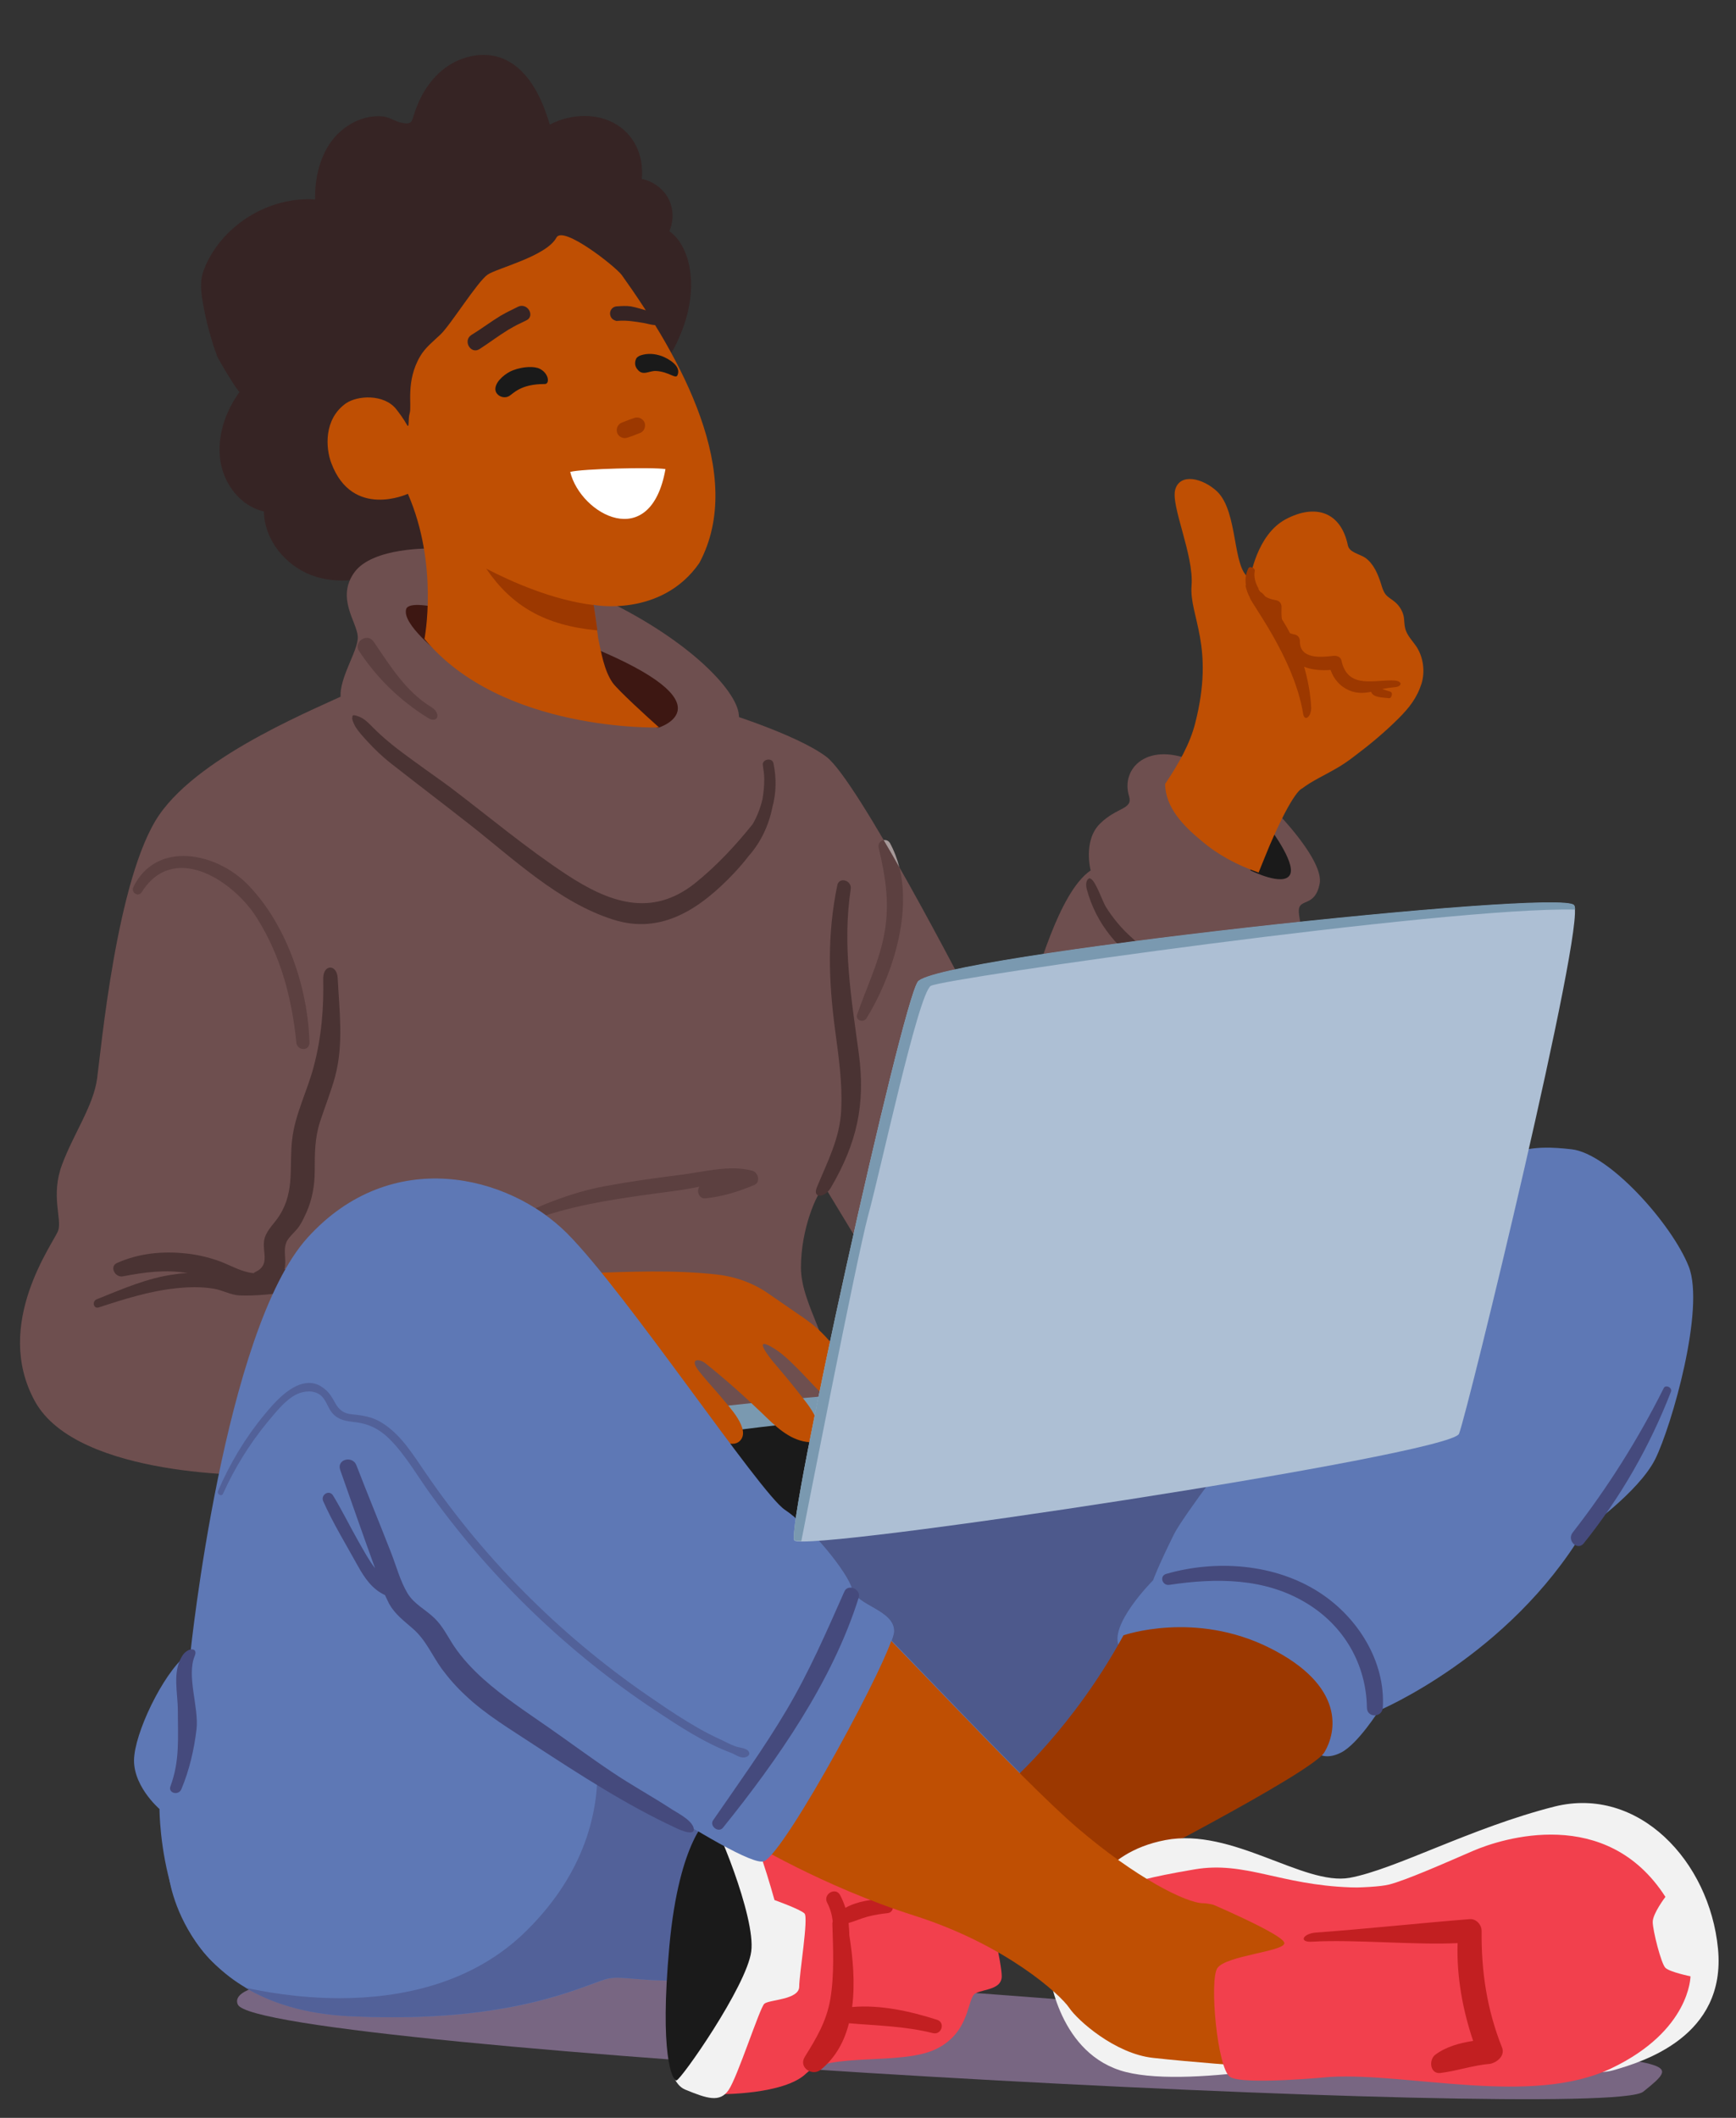 <?xml version="1.0" encoding="utf-8"?>
<!-- Generator: Adobe Illustrator 25.4.1, SVG Export Plug-In . SVG Version: 6.00 Build 0)  -->
<svg version="1.1" id="Calque_1" xmlns="http://www.w3.org/2000/svg" xmlns:xlink="http://www.w3.org/1999/xlink" x="0px" y="0px"
	 viewBox="0 0 492 600" style="enable-background:new 0 0 492 600;" xml:space="preserve">
<rect x="0" y="0" width="492" height="600" fill="#333333" stroke="none"/>
<style type="text/css">
	.st0{clip-path:url(#SVGID_00000070121015519467941290000009107859816880642239_);fill:#786682;}
	.st1{clip-path:url(#SVGID_00000070121015519467941290000009107859816880642239_);fill:#6E4F4F;}
	.st2{clip-path:url(#SVGID_00000070121015519467941290000009107859816880642239_);fill:#4A3333;}
	.st3{clip-path:url(#SVGID_00000070121015519467941290000009107859816880642239_);fill:#1A1A1A;}
	.st4{clip-path:url(#SVGID_00000070121015519467941290000009107859816880642239_);fill:#BF4F03;}
	.st5{clip-path:url(#SVGID_00000070121015519467941290000009107859816880642239_);fill:#9C3800;}
	.st6{clip-path:url(#SVGID_00000070121015519467941290000009107859816880642239_);fill:#5C4040;}
	.st7{clip-path:url(#SVGID_00000070121015519467941290000009107859816880642239_);fill:#A69999;}
	.st8{clip-path:url(#SVGID_00000070121015519467941290000009107859816880642239_);fill:#362424;}
	.st9{clip-path:url(#SVGID_00000070121015519467941290000009107859816880642239_);fill:#3D1712;}
	.st10{clip-path:url(#SVGID_00000070121015519467941290000009107859816880642239_);fill:#FFFFFF;}
	.st11{clip-path:url(#SVGID_00000070121015519467941290000009107859816880642239_);fill:#5E78B5;}
	.st12{clip-path:url(#SVGID_00000070121015519467941290000009107859816880642239_);fill:#A3A3BF;}
	.st13{clip-path:url(#SVGID_00000070121015519467941290000009107859816880642239_);fill:#5E5980;}
	.st14{clip-path:url(#SVGID_00000070121015519467941290000009107859816880642239_);fill:#526199;}
	.st15{fill:#7D80A3;}
	.st16{fill:#524A70;}
	.st17{clip-path:url(#SVGID_00000003826821959877314580000016427089023530090148_);fill:#7D80A3;}
	.st18{clip-path:url(#SVGID_00000003826821959877314580000016427089023530090148_);fill:#4D598C;}
	.st19{clip-path:url(#SVGID_00000003826821959877314580000016427089023530090148_);fill:#7A99B0;}
	.st20{clip-path:url(#SVGID_00000003826821959877314580000016427089023530090148_);fill:#1A1A1A;}
	.st21{clip-path:url(#SVGID_00000003826821959877314580000016427089023530090148_);fill:#BF4F03;}
	.st22{clip-path:url(#SVGID_00000003826821959877314580000016427089023530090148_);fill:#F2404D;}
	.st23{clip-path:url(#SVGID_00000003826821959877314580000016427089023530090148_);fill:#F2F2F2;}
	.st24{clip-path:url(#SVGID_00000003826821959877314580000016427089023530090148_);fill:#C21F21;}
	.st25{clip-path:url(#SVGID_00000003826821959877314580000016427089023530090148_);fill:#5E78B5;}
	.st26{clip-path:url(#SVGID_00000003826821959877314580000016427089023530090148_);fill:#9C3800;}
	.st27{clip-path:url(#SVGID_00000003826821959877314580000016427089023530090148_);fill:#454A7D;}
	.st28{clip-path:url(#SVGID_00000003826821959877314580000016427089023530090148_);fill:#526199;}
	.st29{clip-path:url(#SVGID_00000003826821959877314580000016427089023530090148_);fill:#ADBFD4;}
</style>
<g>
	<defs>
		<rect id="SVGID_1_" x="5.7" y="15.5" width="481.3" height="579.2"/>
	</defs>
	<clipPath id="SVGID_00000088096127363324001440000002264769535563928449_">
		<use xlink:href="#SVGID_1_"  style="overflow:visible;"/>
	</clipPath>
	<path style="clip-path:url(#SVGID_00000088096127363324001440000002264769535563928449_);fill:#786682;" d="M207.8,559.7
		c0,0-147-6.7-140.4,8.2c5.7,12.9,387.3,33.5,398.3,24.7c11-8.8,7.1-6.9-31.4-13.5S207.8,559.7,207.8,559.7"/>
	<path style="clip-path:url(#SVGID_00000088096127363324001440000002264769535563928449_);fill:#6E4F4F;" d="M276,381
		c-8.1-19.1-6.9-42.8,0.5-61.9c5-12.8,13.4-25.6,15.9-39.4l0,0c1.3-1.8,7.4-26.8,16.7-33.1c0,0-2.2-8.4,2.6-13.2
		c4.8-4.8,9.4-4,8.3-7.8c-2.5-7.9,5.3-16,19.1-9.6c13.8,6.4,22.7,14.1,22.7,14.1s13.5,13.7,12.2,20.3c-1.3,6.6-5.7,4.1-5.9,7.4
		c-0.3,3.2,4.8,14.3-7.4,22c0,0,0.4,16.7-6.5,22.6c-7,6-2.6,8.4-5.1,12c-2.6,3.6-7.1,5.2-7.1,5.2s-16.7,37.9-38.8,53.6
		c-6.9,4.9-15.7,9.4-24.4,13.2C277.7,384.6,276.8,382.8,276,381"/>
	<path style="clip-path:url(#SVGID_00000088096127363324001440000002264769535563928449_);fill:#4A3333;" d="M309.2,249
		c1.4,0.8,3.4,6.7,4.2,7.9c2,3.2,4.4,6.1,7.2,8.6c4.1,3.8,9.9,9.4,15.5,10.6c5.9,1.3,12,2.7,18,3.4c2,0.3,1.7,3.2-0.3,3.1
		c-19.4-0.7-40.4-10.5-45.8-30.7c-0.3-1.1-0.3-2.7,0.8-3.1C308.9,248.9,309,248.9,309.2,249"/>
	<path style="clip-path:url(#SVGID_00000088096127363324001440000002264769535563928449_);fill:#1A1A1A;" d="M359.2,233.7
		c0,0,8.2,10.6,6.4,14.1c-1.8,3.5-11.2-1.2-11.2-1.2l-2.4-13.2L359.2,233.7z"/>
	<path style="clip-path:url(#SVGID_00000088096127363324001440000002264769535563928449_);fill:#BF4F03;" d="M340.5,238.2
		c-5.1-4.2-10.2-9.4-10.3-16.1c4-5.9,7.1-11.6,8.5-17.1c5.7-22.1-1.7-30.4-1-39.1c0.7-8.7-6-22.7-4.6-27.3c1.4-4.6,7.7-3.2,11.8,0.6
		c6.2,5.9,4.2,22.2,9.4,24.7c0,0,1.8-12.4,10.1-16.8c8.3-4.4,15.6-2.2,17.6,7.4c0.4,2,3.2,2.4,4.9,3.5c2.4,1.7,3.6,4.6,4.5,7.4
		c0.3,1,0.6,2.1,1.3,3c0.7,0.9,1.8,1.4,2.7,2.2c1.3,1.1,2.3,2.8,2.5,4.5c0.1,0.9,0.1,1.8,0.3,2.7c0.4,2.1,2.1,3.7,3.3,5.5
		c1.9,3,2.4,6.9,1.4,10.3c-1.3,4.1-3.5,6.9-6.5,9.9c-3.9,3.9-8.1,7.4-12.5,10.7c-1.8,1.4-3.7,2.7-5.7,3.8c-3.1,1.8-6.3,3.2-9.2,5.4
		c0,0-2.4,0.4-9.2,16.2c-0.9,2.1-1.9,4.7-3.1,7.6C350.6,245.1,345.2,242.2,340.5,238.2"/>
	<path style="clip-path:url(#SVGID_00000088096127363324001440000002264769535563928449_);fill:#9C3800;" d="M353.8,161
		c0.2-0.4,0.7-0.4,1.1-0.2c0.4,0.1,0.8,0.5,0.7,1c-0.3,1.7,0.2,3.3,1,4.8c0.1,0.1,0.1,0.2,0.1,0.4c0.1,0.2,0.3,0.4,0.5,0.7
		c0.3,0.1,0.6,0.4,0.9,0.7c0.2,0.2,0.3,0.4,0.5,0.6c0.8,0.5,1.7,0.8,2.8,1c1,0.1,1.8,0.8,1.8,1.9c0,1-0.1,2.3,0.1,3.5
		c0.8,1.3,1.6,2.6,2.3,4c0.3,0.1,0.6,0.2,1,0.3c1,0.1,1.8,0.8,1.8,1.9c-0.1,5.3,6.2,4.6,9.5,4.2c1-0.1,2.1,0.3,2.3,1.4
		c1.8,8.3,9.7,5.2,15.1,5.6c2.3,0.2,2.1,1.8-0.2,1.9c-1.1,0.1-2.3,0.3-3.4,0.5c0.2,0.1,0.4,0.1,0.6,0.2c0.5,0.2,1,0.3,1.6,0.5
		c0.6,0.2,0.7,0.7,0.5,1.2c-0.1,0.4-0.4,0.8-0.8,0.7c-1.4-0.2-4.5-0.1-5-1.8c-2.1,0.4-4.1,0.5-6.2-0.4c-2.6-1.1-4.4-3.2-5.3-5.8
		c-2.5,0.2-5.3,0-7.5-0.9c1.1,3.8,1.8,7.6,2,11.5c0.1,2.6-1.9,4.3-2.3,1.7c-2.6-16-15.5-32.2-15.1-32.9c-0.5-0.8-0.8-1.8-1.1-2.8
		c-0.1-0.3-0.1-0.5,0-0.7C352.8,163.7,353.2,162.3,353.8,161"/>
	<path style="clip-path:url(#SVGID_00000088096127363324001440000002264769535563928449_);fill:#6E4F4F;" d="M73.7,417.9
		c0,0-51.7,1.1-63.8-20.9c-12.1-22,5.5-45.1,6.6-48.4c1.1-3.3-2.2-9.9,1.1-18.7c3.3-8.8,8.8-16.5,9.9-24.2
		c1.1-7.7,5.5-57.2,17.6-74.8c12.1-17.6,46.2-30.8,55-35.2c8.8-4.4,103.3,5.5,103.3,5.5s22,6.6,30.8,13.2c8.8,6.6,39.6,66,42.9,72.6
		c3.3,6.6-3.3,62.7-7.7,66c-4.4,3.3-22.4,5.1-22.4,5.1L233.6,336c-2.2,2.2-6.6,12.1-6.6,23.1c0,11,9.9,22,8.8,36.3
		c-1.1,14.3-7.8,27.6-7.8,27.6L73.7,417.9z"/>
	<path style="clip-path:url(#SVGID_00000088096127363324001440000002264769535563928449_);fill:#4A3333;" d="M120.3,360.8
		c-7.3-2.5-15.9-2.8-23.6-2.7c-4.2,0-8.3,0.3-12.5,0.9c-1.2,0.2-2.4,0.4-3.6,0.6c0.7-2.5-0.4-5,0.5-7.5c0.5-1.5,2.8-3.3,3.7-4.7
		c0.8-1.2,1.4-2.5,2-3.8c1.7-3.8,2.4-7.8,2.4-12c0-4.8,0-9.2,1.5-13.8c1.4-4.3,3.1-8.5,4.3-12.9c2.4-9.1,1.2-18.4,0.7-27.8
		c-0.2-4-4.1-4-4.1,0.1c0.2,8.4-0.5,16.8-2.7,25c-1.8,6.9-5.3,13.5-6.1,20.6c-0.9,7.6,0.8,14.5-3.5,21.4c-1.3,2.2-3.6,4.1-4.3,6.6
		c-1,3.6,1.9,7.5-2.7,9.6c-0.2,0.1-0.3,0.2-0.4,0.3c-3.4-0.3-6.5-2.2-9.7-3.4c-3.1-1.1-6.4-1.9-9.7-2.2c-6.5-0.7-13.3,0-19.3,2.7
		c-2.3,1-0.6,4.2,1.6,3.8c6.3-1.2,12.3-2,18.4-0.9c-1.1,0-2.3,0.1-3.5,0.3c-7.9,1-15,4.2-22.3,7.1c-1.4,0.6-0.9,2.8,0.6,2.3
		c7-2.3,14.3-4.6,21.7-5.4c3.6-0.4,7.3-0.5,10.9,0.1c2.4,0.4,4.9,1.8,7.2,1.9c9.7,0.4,19.2-2.4,28.9-2.4c7.7,0,15.1,1.6,22.8,2.1
		C123,367,123.3,361.8,120.3,360.8"/>
	<path style="clip-path:url(#SVGID_00000088096127363324001440000002264769535563928449_);fill:#5C4040;" d="M52,242.5
		c-5.7,0-11.1,2.5-14.2,8.8c-0.5,1.1,0.3,2.1,1.3,2.1c0.4,0,0.8-0.2,1.1-0.7c3.1-4.9,7.1-6.8,11.3-6.8c8.1,0,16.9,7.2,21.2,14
		c6.9,10.9,10,22.8,11.3,35.5c0.1,1.2,1.1,1.8,2,1.8c0.9,0,1.7-0.6,1.7-1.8c-0.4-15.5-6.4-33.3-17.3-44.6
		C65.7,245.9,58.6,242.5,52,242.5"/>
	<path style="clip-path:url(#SVGID_00000088096127363324001440000002264769535563928449_);fill:#4A3333;" d="M243.4,298.5
		c-2.1-15.5-4.7-30.8-2.3-46.6c0.4-2.5-3.3-3.6-3.8-1.1c-2.9,14-2.5,27-0.6,41.2c1,7.5,2.1,15,1.7,22.6c-0.4,8-3.9,14.5-6.9,21.8
		c-1.3,3.2,2.2,3,3.9,0.2C242.9,323.8,245.3,312.9,243.4,298.5"/>
	<path style="clip-path:url(#SVGID_00000088096127363324001440000002264769535563928449_);fill:#A69999;" d="M250.8,238
		c-0.1,0-0.2,0-0.4,0c1.5,2.5,3,5.1,4.5,7.8c-0.6-2.4-1.5-4.8-2.7-7C251.8,238.2,251.3,238,250.8,238"/>
	<path style="clip-path:url(#SVGID_00000088096127363324001440000002264769535563928449_);fill:#5C4040;" d="M250.4,238
		c-0.9,0.2-1.6,1-1.4,2.1c2.1,8.8,3.3,16.6,1.4,25.6c-1.6,7.6-5,14.5-7.5,21.8c-0.3,1,0.5,1.7,1.4,1.7c0.4,0,0.9-0.2,1.2-0.6
		c7-11.3,12.9-28.8,9.4-42.8C253.4,243.2,251.9,240.5,250.4,238"/>
	<path style="clip-path:url(#SVGID_00000088096127363324001440000002264769535563928449_);fill:#5C4040;" d="M207.7,331
		c-4.8,0-9.9,1.2-14.5,1.8c-7.2,0.9-14.4,1.9-21.5,3.2c-6.6,1.2-13.3,3.4-19.9,6.3c1,0.6,2,1.3,3,2c5.2-1.7,10.6-2.9,16-3.9
		c6.8-1.2,13.6-2.1,20.4-3c2.2-0.3,4.6-0.7,7-1.2c-0.8,1.2-0.2,3.3,1.5,3.3c0.1,0,0.1,0,0.2,0c4.9-0.5,9.4-1.9,13.9-3.8
		c1.8-0.8,1.1-3.5-0.5-4C211.4,331.2,209.6,331,207.7,331"/>
	<path style="clip-path:url(#SVGID_00000088096127363324001440000002264769535563928449_);fill:#362424;" d="M142.4,163.8
		c-10.2,4-22.6,3.7-31.3-2.9c-7,3.7-15.6,4.8-23,2c-7.4-2.9-13.2-10.1-13.3-18c-6.7-1.5-11.5-7.9-12.4-14.7
		c-0.9-6.8,1.5-13.6,5.5-19.2c-0.3,0.4-6-9.1-6.4-10.2c-1.8-4.9-3.1-9.9-4-15c-0.4-2.2-0.7-4.5-0.4-6.8c0.3-1.8,1-3.6,1.9-5.3
		c5.6-10.9,18-18,30.3-17.2c-0.1-5.7,1.2-11.7,4.5-16.3c3.4-4.7,9.1-7.8,14.8-7.2c1.9,0.2,3.5,1.5,5.3,1.8c2.9,0.6,2.8-0.4,3.6-2.9
		c1.5-4.5,4-8.8,7.7-11.9c4.4-3.7,10.7-5.5,16.2-3.8c7.9,2.5,12.1,11.1,14.4,19.1c5.4-2.8,12.2-3.4,17.7-0.7c6.2,3.1,9,9.4,8.4,16.1
		c3.1,0.6,6,2.7,7.5,5.5c1.5,2.8,1.6,6.3,0.3,9.3c3.1,2.2,4.8,5.9,5.6,9.6c1.7,8.1-0.6,16.7-4.5,24c-4.1,7.5-12.1,13.5-14.2,21.7
		c-2.2,8.8-6.1,18.8-11.9,25.8c-5.9,7.1-13.1,13.5-21.7,17C142.7,163.7,142.6,163.7,142.4,163.8"/>
	<path style="clip-path:url(#SVGID_00000088096127363324001440000002264769535563928449_);fill:#6E4F4F;" d="M122.5,155.4
		c0,0-16.9-0.5-22.1,6.8c-5.2,7.3,0.8,14,1,18.2c0.2,4.2-6.3,13-4.6,18.5c1.7,5.5,68.4,69.3,89.1,61.1c20.6-8.2,34.8-31.4,32.8-41.1
		c-1.9-9.7-8.9-9.3-9.3-16.3c-0.4-7-15.3-23-44.1-35.5C136.5,154.6,122.5,155.4,122.5,155.4"/>
	<path style="clip-path:url(#SVGID_00000088096127363324001440000002264769535563928449_);fill:#3D1712;" d="M124.7,185.2
		c0,0-10.8-8.3-9.6-12.6c1.2-4.3,25.5,4.2,25.5,4.2L124.7,185.2z"/>
	<path style="clip-path:url(#SVGID_00000088096127363324001440000002264769535563928449_);fill:#3D1712;" d="M186.5,206.2
		c0,0,21.4-6.4-19.4-23.1c-16.7-6.8-18.9,13.1-18.9,13.1L186.5,206.2z"/>
	<path style="clip-path:url(#SVGID_00000088096127363324001440000002264769535563928449_);fill:#BF4F03;" d="M168.1,171.3
		L168.1,171.3l0.1,0.3c0.3,1.4,0.7,4.6,1,6.9c0.2,1.1,0.3,1.9,0.3,2.2c0.9,4.2,1.7,9.2,4.1,12.7c1.5,2.1,9.8,9.7,13.2,12.7
		c0,0-44.6,1.4-66.5-25.1c0,0,4.1-20.9-4.7-41.1c0,0-15.7,7.3-21.7-8.7c-1.6-4.2-2.2-12.4,4.1-16.9c3.3-2.3,10.7-2.7,14.2,1.5
		c1.1,1.4,2.2,2.9,3.1,4.5c0.8,1.4,0.3-1.6,0.8-3.2c0.7-2.2-1.2-9.1,3-16.2c1.4-2.4,3.7-4.2,5.7-6.1c2.8-2.6,10.5-15,13.4-17
		c2.6-1.8,16.7-5.2,19.5-10.5c1.9-3.5,16.7,8.2,18.5,10.6c16.6,23.2,35.4,56.6,22,81.6C187.4,175.1,167.9,171.4,168.1,171.3"/>
	<path style="clip-path:url(#SVGID_00000088096127363324001440000002264769535563928449_);fill:#9C3800;" d="M182.7,119.8
		c-0.4-1.2-1.8-1.8-2.9-1.4c-1.2,0.4-2.3,0.8-3.5,1.3c-1.2,0.4-1.8,1.8-1.4,2.9c0.4,1.2,1.8,1.8,2.9,1.4c1.2-0.4,2.3-0.8,3.5-1.3
		C182.4,122.4,183.1,121,182.7,119.8"/>
	<path style="clip-path:url(#SVGID_00000088096127363324001440000002264769535563928449_);fill:#362424;" d="M146.8,86.9
		c-2.9,1.5-2.2,1-5,2.6c-2.8,1.7-5.4,3.7-8.2,5.4c-2.5,1.6-0.2,5.6,2.3,4c2.8-1.8,5.4-3.8,8.2-5.5c2.8-1.6,2.1-1.2,5-2.6
		C151.8,89.6,149.5,85.6,146.8,86.9"/>
	<path style="clip-path:url(#SVGID_00000088096127363324001440000002264769535563928449_);fill:#362424;" d="M174.1,90.7
		c-0.7-0.3-1.1-0.9-1.2-1.7c-0.1-1.1,0.7-2.1,1.8-2.2c1.4-0.1,2.8-0.2,4.1,0c1.7,0.3,3.3,0.9,5,1.3c0.7,0.2,1.4,0.4,2,0.7
		c0.6,0.3,1.2,0.9,1.4,1.6c0.9,2.9-3.4,1.3-4.8,1.1c-2.4-0.4-4.8-0.8-7.3-0.6C174.8,91,174.5,90.9,174.1,90.7"/>
	<path style="clip-path:url(#SVGID_00000088096127363324001440000002264769535563928449_);fill:#1A1A1A;" d="M144.3,112.2
		c-1.7,1-4.1-0.3-3.9-2.2c0.2-2.2,3.1-4.4,5-5.1c2.9-1.1,6.1-1.2,7.6-0.4c2.6,1.3,2.9,4.4,1.3,4.3
		C147.5,108.8,145.5,111.5,144.3,112.2"/>
	<path style="clip-path:url(#SVGID_00000088096127363324001440000002264769535563928449_);fill:#1A1A1A;" d="M192,106.3
		c1.2-2.6-2.6-4.7-4.4-5.4c-2-0.7-4-0.9-6.1-0.2c-0.5,0.2-1,0.5-1.2,0.9c-0.5,1.1-0.4,2.2,0.4,3.1c1.5,1.9,3.3,0.3,5.2,0.4
		C189.6,105.3,191.5,107.5,192,106.3"/>
	<path style="clip-path:url(#SVGID_00000088096127363324001440000002264769535563928449_);fill:#9C3800;" d="M137.8,161.1
		c7.3,10.7,16.7,16.1,31.5,17.5c-0.3-2.3-0.8-5.5-1-6.9l-0.1-0.3l0,0l-0.1,0C156.7,170,145.1,164.9,137.8,161.1"/>
	<path style="clip-path:url(#SVGID_00000088096127363324001440000002264769535563928449_);fill:#FFFFFF;" d="M188.6,132.9
		c-3.4-0.6-23.9-0.1-27,0.8C164.6,145.8,184.4,156.7,188.6,132.9"/>
	<path style="clip-path:url(#SVGID_00000088096127363324001440000002264769535563928449_);fill:#5C4040;" d="M104,180.7
		c-1.7,0-3.5,1.9-2.2,3.8c5.1,7.7,11.6,14,19.5,18.9c0.6,0.4,1.1,0.5,1.5,0.5c1.6,0,1.7-2.2-0.6-3.6c-7.1-4.3-11.6-11.6-16.3-18.5
		C105.4,181.1,104.7,180.7,104,180.7"/>
	<path style="clip-path:url(#SVGID_00000088096127363324001440000002264769535563928449_);fill:#4A3333;" d="M100,202.7
		c0.3-0.2,1.1,0.1,1.4,0.2c1.8,0.6,2.9,1.8,4.2,3.1c1.5,1.5,3,2.9,4.6,4.2c3.2,2.7,6.7,5.1,10.1,7.6c2.5,1.8,5.1,3.6,7.5,5.4
		c10.8,8.2,21.4,17.1,32.8,24.6c11.9,7.8,24,12.3,36.4,2.4c6.1-4.9,11.4-10.6,16.3-16.7c1.3-2.2,2.2-4.6,2.8-7.1
		c0.3-1.8,0.5-3.7,0.5-5.6c0-1.3-0.2-2.6-0.4-4c-0.3-1.7,2.6-2.3,3-0.6c0.9,4.3,0.8,8.5-0.3,12.5c-1,5.1-3.3,10-6.8,13.9
		c-1.2,1.6-2.6,3.2-4.1,4.8c-9.3,9.8-20.4,17.6-34.3,13.1c-15.4-4.9-28.3-17.3-40.7-27c-7.4-5.8-14.9-11.5-22.3-17.3
		c-2.4-1.9-4.6-4-6.7-6.3c-1.1-1.2-2.3-2.5-3.2-3.9c-0.4-0.7-0.8-1.5-1-2.4C99.9,203.4,99.8,202.9,100,202.7"/>
	<path style="clip-path:url(#SVGID_00000088096127363324001440000002264769535563928449_);fill:#5E78B5;" d="M47.8,531.2
		c0,0,3.8,37.6,51.3,40c47.4,2.4,67.6-9.5,73.5-10.7c2.1-0.4,4.7-0.1,8.4,0.2c6.7,0.6,17.2,1.2,35.5-2.6
		c28.5-5.9,118.6-68.8,137.6-87.8c19-19,28.5-72.3,28.5-72.3l-131.6,14.2L189.2,430L47.8,531.2z"/>
	<path style="clip-path:url(#SVGID_00000088096127363324001440000002264769535563928449_);fill:#A3A3BF;" d="M216.7,558.1
		C216.7,558.1,216.7,558.1,216.7,558.1S216.7,558.1,216.7,558.1 M216.6,558.1C216.6,558.1,216.6,558.1,216.6,558.1
		C216.6,558.1,216.6,558.1,216.6,558.1 M216.6,558.1C216.6,558.1,216.5,558.1,216.6,558.1C216.5,558.1,216.6,558.1,216.6,558.1
		 M216.5,558.1C216.5,558.1,216.5,558.1,216.5,558.1C216.5,558.1,216.5,558.1,216.5,558.1 M216.5,558.1
		C216.5,558.1,216.5,558.1,216.5,558.1C216.5,558.1,216.5,558.1,216.5,558.1"/>
	<path style="clip-path:url(#SVGID_00000088096127363324001440000002264769535563928449_);fill:#5E5980;" d="M98.8,571.2L98.8,571.2
		L98.8,571.2z M98.9,571.2C98.9,571.2,98.9,571.2,98.9,571.2C98.9,571.2,98.9,571.2,98.9,571.2 M99,571.2L99,571.2L99,571.2z"/>
	<path style="clip-path:url(#SVGID_00000088096127363324001440000002264769535563928449_);fill:#526199;" d="M169.3,500.6
		c0.3,12.4-3.3,29.7-19.9,46.2c-15.4,15.4-36.2,19.3-53.1,19.3c-11.9,0-21.9-1.9-26.8-3c7.2,4.3,16.6,7.4,29.2,8.1h0c0,0,0,0,0.1,0
		c0,0,0,0,0,0c0,0,0,0,0.1,0h0c0,0,0,0,0.1,0c4.3,0.2,8.4,0.3,12.2,0.3c38.8,0,55.9-9.9,61.3-11c0.7-0.1,1.5-0.2,2.3-0.2
		c1.7,0,3.6,0.2,6.1,0.4c2.5,0.2,5.5,0.4,9.1,0.4c6.3,0,14.8-0.6,26.3-3.1c0,0,0,0,0,0c0,0,0,0,0,0c0,0,0,0,0,0c0,0,0,0,0,0
		c0,0,0,0,0,0c0,0,0,0,0,0c0,0,0,0,0,0c0,0,0.1,0,0.1,0c0,0,0,0,0,0c4.9-1.1,11.7-3.8,19.6-7.7l-3.6-18.1c-5.6-2.6-10.4-5.1-14-7
		c-0.9,1.1-1.7,1.8-2.2,2c-0.2,0.1-0.4,0.1-0.6,0.1C210.4,527.4,186.3,512,169.3,500.6"/>
</g>
<polygon class="st15" points="382.5,398 250.8,412.3 230,418.2 250.8,412.3 "/>
<path class="st16" d="M230,418.2l-13,3.8L230,418.2z"/>
<g>
	<defs>
		<rect id="SVGID_00000161622164143705255890000001230452351688685239_" x="5.7" y="15.5" width="481.3" height="579.2"/>
	</defs>
	<clipPath id="SVGID_00000126287073765803996170000017069478929685352366_">
		<use xlink:href="#SVGID_00000161622164143705255890000001230452351688685239_"  style="overflow:visible;"/>
	</clipPath>
	<path style="clip-path:url(#SVGID_00000126287073765803996170000017069478929685352366_);fill:#7D80A3;" d="M354,470.4
		C354,470.4,354,470.4,354,470.4C354,470.4,354,470.4,354,470.4 M354,470.4C353.9,470.4,353.9,470.4,354,470.4
		C353.9,470.4,353.9,470.4,354,470.4 M353.9,470.5C353.9,470.5,353.9,470.5,353.9,470.5C353.9,470.5,353.9,470.5,353.9,470.5
		 M353.9,470.5C353.9,470.5,353.9,470.5,353.9,470.5C353.9,470.5,353.9,470.5,353.9,470.5 M353.9,470.5
		C353.9,470.5,353.9,470.5,353.9,470.5C353.9,470.5,353.9,470.5,353.9,470.5 M353.8,470.5C353.8,470.5,353.8,470.5,353.8,470.5
		C353.8,470.5,353.8,470.5,353.8,470.5 M353.8,470.6L353.8,470.6C353.8,470.6,353.8,470.6,353.8,470.6 M353.6,470.7
		C353.6,470.7,353.6,470.7,353.6,470.7L353.6,470.7"/>
	<path style="clip-path:url(#SVGID_00000126287073765803996170000017069478929685352366_);fill:#4D598C;" d="M382.5,398l-131.6,14.2
		l-20.8,6l-13,3.8c2.4,2.9,4.3,4.9,5.4,5.7c7.1,4.7,17.8,17.8,19,22.5c1.2,4.7,11.9,5.9,11.9,11.9c0,0.5-0.2,1.4-0.7,2.7
		c12.1,12.4,32.9,34.5,46.6,47.4c24.1-16.5,45.9-33,54.5-41.4c0,0,0,0,0,0c0,0,0.1-0.1,0.1-0.1l0,0c0,0,0,0,0.1-0.1c0,0,0,0,0,0
		c0,0,0,0,0,0c0,0,0,0,0,0c0,0,0,0,0,0c0,0,0,0,0,0c0,0,0,0,0,0c0,0,0,0,0,0c0,0,0,0,0,0c0,0,0,0,0,0c0,0,0,0,0,0c0,0,0,0,0,0
		c0,0,0,0,0,0C373,451.4,382.5,398,382.5,398"/>
	<path style="clip-path:url(#SVGID_00000126287073765803996170000017069478929685352366_);fill:#7A99B0;" d="M289.5,391.2
		c0,0-106.7,7.1-110.3,11.9c-3.6,4.7,34.4,28.5,34.4,28.5l84.2-17.8L289.5,391.2z"/>
	<path style="clip-path:url(#SVGID_00000126287073765803996170000017069478929685352366_);fill:#1A1A1A;" d="M303,396.8
		c0,0-106.7,7.1-110.3,11.9c-3.6,4.7,34.4,28.5,34.4,28.5l84.2-17.8L303,396.8z"/>
	<path style="clip-path:url(#SVGID_00000126287073765803996170000017069478929685352366_);fill:#BF4F03;" d="M166,360.7
		c12.3-0.4,25-1,37.3,0.4c5.2,0.6,10.2,2.4,14.5,5.4c2.9,2,5.8,4,8.7,6c1.4,0.9,2.7,1.9,4,2.9c3.3,2.7,5.9,6,8.5,9.3
		c2.8,3.5,5.5,7,8.3,10.5c0.6,0.8,1.3,1.6,1.5,2.6c0.5,1.7-0.9,4-2.6,4.4c-1.7,0.5-3.9-0.7-5.4-1.4c-5.8-3-9.6-7.8-14.1-12.4
		c-2.6-2.6-5.2-5.3-8.4-7c-4.8-2.6-0.1,3.3,0.9,4.5c2.3,2.7,4.5,5.3,6.7,8.1c1.6,2.1,3.4,4.1,4.7,6.5c1,1.7,3.1,6.4,0.5,7.7
		c-0.8,0.4-1.7,0.4-2.5,0.3c-5.1-0.7-9-4.6-12.7-8.2c-5.1-4.9-10.4-9.6-15.9-14c-1.6-1.3-4.1-1.5-2.7,1c0.5,0.9,1.2,1.6,1.8,2.4
		c1.8,2.2,3.8,4.3,5.6,6.5c1.8,2.2,8.2,8.8,5,12c-4.7,4.7-19-11.9-19-11.9l-11.9-13L166,360.7z"/>
	<path style="clip-path:url(#SVGID_00000126287073765803996170000017069478929685352366_);fill:#F2404D;" d="M203.9,593.3
		c0,0,18.4,0.2,24.6-5.9c6.2-6.1,27-2.1,36.8-6.9c9.9-4.8,8.7-14.6,11.2-15.8c2.5-1.2,7.4-1.1,7.4-4.8c0-3.7-3.5-18.4-3.5-18.4
		l-36.6-15.1L217.1,515l-7.4,3.6l-7.8,37.9L203.9,593.3z"/>
	<path style="clip-path:url(#SVGID_00000126287073765803996170000017069478929685352366_);fill:#F2F2F2;" d="M189.1,573.6
		c0.3,1.2-1,15.9,5.1,18.4c6.1,2.5,9.8,3.8,12.3,0.1c2.5-3.6,8.8-23.2,10.1-24.4c1.2-1.2,9.8-1.1,9.9-4.8c0-3.7,2.7-19.6,1.5-20.8
		c-1.2-1.2-8.5-3.8-8.5-3.8s-6.2-22.6-9.7-24.9c-3.5-2.3-9.5,1.2-10.2,3.1C198.6,518.5,189.1,573.6,189.1,573.6"/>
	<path style="clip-path:url(#SVGID_00000126287073765803996170000017069478929685352366_);fill:#1A1A1A;" d="M201.1,514.8
		c0,0-8.6,6-11.4,36.6c-2.8,30.6,0.8,38,2,38c1.2,0,19.9-26.7,21.2-36.5C214.3,543.2,202.4,514.8,201.1,514.8"/>
	<path style="clip-path:url(#SVGID_00000126287073765803996170000017069478929685352366_);fill:#C21F21;" d="M265.5,572.2
		c-7.5-2.4-16-4.3-24-3.6c0.9-6.8,0.2-14.1-0.8-20.4c0-1.1-0.1-2.3-0.2-3.4c1.8-0.5,3.5-1.3,5.4-1.8c1.9-0.5,3.8-0.8,5.7-1
		c2.3-0.3,1.7-3.9-0.5-4c-3.7,0-8.1,0.6-11.5,2.5c-0.4-1.2-0.9-2.5-1.5-3.6c-1.3-2.4-4.9-0.3-3.7,2.1c0.9,1.7,1.4,3.5,1.6,5.3
		c0,0.2-0.1,0.4-0.1,0.6c0.2,7.1,0.6,14.6-0.6,21.6c-1.1,6.2-3.9,10.9-7.2,16.2c-1.9,3,2.1,5.7,4.6,3.6c4.2-3.5,6.6-8,7.9-13.1
		c8.1,0.7,15.8,0.8,23.8,2.8C266.9,576.6,268,572.9,265.5,572.2"/>
	<path style="clip-path:url(#SVGID_00000126287073765803996170000017069478929685352366_);fill:#5E78B5;" d="M373,496.5
		c0,0,2.4,2.4,7.1,0s10.7-11.9,10.7-11.9s36.8-15.4,58.1-51c0,0,15.4-10.7,20.2-20.2c4.7-9.5,14.2-42.7,9.5-54.6
		c-4.7-11.9-22.5-32-33.2-33.2c-10.7-1.2-20.2-1.2-36.8,14.2c-16.6,15.4-71.2,85.4-75.9,94.9c-4.7,9.5-5.9,13-5.9,13s-13,13-9.5,19
		C320.8,472.7,373,496.5,373,496.5"/>
	<path style="clip-path:url(#SVGID_00000126287073765803996170000017069478929685352366_);fill:#9C3800;" d="M286.4,504.8
		c0,0,17.8-15.4,32-41.5c0,0,20.2-7.1,41.5,3.6c21.3,10.7,19,23.7,15.4,29.6c-3.6,5.9-61.7,35.6-61.7,35.6L286.4,504.8z"/>
	<path style="clip-path:url(#SVGID_00000126287073765803996170000017069478929685352366_);fill:#454A7D;" d="M374,451.2
		c-12.6-8.2-29.3-9.4-43.5-5.3c-2,0.6-1.1,3.4,0.9,3.1c13.3-2,27.1-2,38.9,5.2c10.6,6.4,16.9,17.3,17.1,29.6c0,2.9,4.3,2.9,4.5,0
		C392.7,470.7,384.8,458.2,374,451.2"/>
	<path style="clip-path:url(#SVGID_00000126287073765803996170000017069478929685352366_);fill:#454A7D;" d="M471.5,393.3
		c-7.2,14.4-15.9,28.2-25.8,40.9c-1.7,2.2,1.3,5.2,3.1,3.1c10.5-13.1,18.7-27.4,24.8-43.1C473.9,393,472,392.2,471.5,393.3"/>
	<path style="clip-path:url(#SVGID_00000126287073765803996170000017069478929685352366_);fill:#F2F2F2;" d="M297.1,556.9
		c0,1.2,2.4,23.7,20.2,29.6c17.8,5.9,62.9-3.9,62.9-3.9L359.9,564L297.1,556.9z"/>
	<path style="clip-path:url(#SVGID_00000126287073765803996170000017069478929685352366_);fill:#F2F2F2;" d="M307.8,539.1
		c0,0,3.6-14.2,22.5-17.8c19-3.6,39.1,13,52.2,10.7c13-2.4,34.4-14.2,58.1-20.2c23.7-5.9,43.9,15.4,46.3,40.3
		c2.4,24.9-21.3,32-29.6,34.4C448.9,589,424,583,424,583l-73.5-1.2L307.8,539.1z"/>
	<path style="clip-path:url(#SVGID_00000126287073765803996170000017069478929685352366_);fill:#F2404D;" d="M322,533.2
		c0,0,2.4-1.2,16.6-3.6c14.2-2.4,24.1,4.4,44.1,5.1c20,0.8,17.6,25.7,17.6,25.7l-47.4,8.3l-30.8-13V533.2z"/>
	<path style="clip-path:url(#SVGID_00000126287073765803996170000017069478929685352366_);fill:#BF4F03;" d="M211.7,521.4
		c0,0,21.3,13,47.4,21.3c26.1,8.3,41.5,22.5,43.9,26.1c2.4,3.6,13,13,23.7,14.2c10.7,1.2,27.3,2.4,27.3,2.4s27.3-20.2,20.2-29.6
		c-7.1-9.5-28.5-16.6-33.2-16.6c-4.7,0-19-7.1-35.6-21.3c-16.6-14.2-55.7-56.9-61.7-61.7c-5.9-4.7-37.9,35.6-37.9,35.6L211.7,521.4z
		"/>
	<path style="clip-path:url(#SVGID_00000126287073765803996170000017069478929685352366_);fill:#5E78B5;" d="M54,468
		c0,0,9.5-91.3,33.2-117.4c23.7-26.1,56.9-17.8,73.5-1.2c16.6,16.6,54.6,73.5,61.7,78.3c7.1,4.7,17.8,17.8,19,22.5
		c1.2,4.7,11.9,5.9,11.9,11.9s-30.8,62.9-36.8,65.2c-5.9,2.4-64.6-38.5-64.6-38.5s-47.4,80.6-77.1,74.7c-29.6-5.9-29.6-51-29.6-51
		s-8.3-7.1-7.1-15.4C39.1,488.7,47.4,472.1,54,468"/>
	<path style="clip-path:url(#SVGID_00000126287073765803996170000017069478929685352366_);fill:#454A7D;" d="M196.5,517.6
		L196.5,517.6c-0.9-2.3-4.8-4.1-6.7-5.4c-5.4-3.5-11.1-6.6-16.4-10.2c-6-4-11.9-8.4-17.8-12.5c-6.3-4.4-12.9-8.7-18.7-13.9
		c-3.1-2.8-5.9-5.8-8.2-9.2c-1.8-2.7-3.2-5.7-5.6-8c-2.6-2.5-5.7-3.9-7.6-7c-2.1-3.5-3.2-7.8-4.7-11.6c-3.2-8.2-6.6-16.4-9.8-24.7
		c-1.1-2.8-5.6-1.7-4.6,1.3c3.3,9.3,6.5,18.6,9.9,27.9c-1.8-2.3-3.2-5-4.6-7.4c-2.5-4.4-4.7-8.9-7.3-13.2c-1.1-1.8-3.6-0.2-2.8,1.6
		c2.8,6.3,6.5,12.3,9.8,18.3c2,3.6,4.1,6.6,7.7,8.3c0.4,0.8,0.8,1.7,1.2,2.5c1.7,3,4.2,4.8,6.7,7c3.7,3.2,5.4,7.5,8.2,11.4
		c2,2.7,4.3,5.3,6.8,7.6c5.7,5.4,12.8,9.6,19.3,13.9c12.9,8.4,26.1,17,40.1,23.5C192.6,518.4,197.5,520.6,196.5,517.6"/>
	<path style="clip-path:url(#SVGID_00000126287073765803996170000017069478929685352366_);fill:#526199;" d="M87.6,391.8
		c-5,0-9.7,5.4-12.6,8.9c-5.4,6.5-9.8,13.8-13.2,21.7c-0.3,0.6,0.3,1.2,0.8,1.2c0.2,0,0.5-0.1,0.6-0.4c3.3-7.3,7.5-14.1,12.6-20.3
		c2.4-2.8,5-6.3,8.3-7.9c1-0.5,2.3-0.8,3.5-0.8c1.2,0,2.5,0.4,3.4,1.2c1.3,1.2,1.8,2.9,2.7,4.3c1.5,2.2,3.5,2.8,6.1,3.1
		c4.2,0.4,7.3,1.7,10.4,4.7c4.9,4.8,8.3,11.1,12.4,16.6c17.2,23.7,38.6,44.2,63,60.4c6.8,4.5,13.9,9.2,21.6,12.1
		c1.1,0.4,2.2,1.3,3.4,1.3c0.1,0,0.2,0,0.3,0c0.2,0,0.3-0.1,0.5-0.1c0.8-0.3,1.3-0.9,0.7-1.7c-0.6-0.9-2.9-1-3.8-1.4
		c-1.3-0.5-2.5-1.1-3.7-1.7c-2.2-1-4.4-2.1-6.5-3.3c-4.2-2.4-8.2-5-12.1-7.7c-12.8-8.6-24.8-18.4-35.7-29.2
		c-11-10.8-20.9-22.7-29.6-35.4c-3.6-5.2-7-11-12.6-14.4c-2.6-1.6-5.2-2-8.2-2.3c-2.4-0.2-3.7-1.1-4.9-3.2c-0.8-1.5-1.6-2.9-3-4
		C90.4,392.2,89,391.8,87.6,391.8"/>
	<path style="clip-path:url(#SVGID_00000126287073765803996170000017069478929685352366_);fill:#454A7D;" d="M239.3,450.9
		c-5.1,11.5-10,22.8-16.4,33.6c-6.4,10.8-13.7,20.9-20.8,31.2c-1.1,1.6,1.5,3.7,2.8,2.1c15.4-19.1,31.1-41.6,38.5-65.3
		C244,450.2,240.3,448.6,239.3,450.9"/>
	<path style="clip-path:url(#SVGID_00000126287073765803996170000017069478929685352366_);fill:#454A7D;" d="M51.6,469.2
		c-2.8,4.6-1.2,10.3-1.2,15.4c0,7.8,0.6,14.2-2.1,21.5c-0.7,1.9,2.3,2.7,3.1,0.8c2.3-5.5,3.6-11.2,4.3-17c0.7-6.2-2.9-15.1-0.5-20.8
		C56.2,466.6,53.1,466.7,51.6,469.2"/>
	<path style="clip-path:url(#SVGID_00000126287073765803996170000017069478929685352366_);fill:#F2404D;" d="M377.1,588.4
		c0,0-24.9,2.4-28.5,0c-3.6-2.4-5.9-27.3-3.6-30.8c2.4-3.6,19-4.7,19-7.1c0-2.4-22.5-11.9-22.5-11.9s16.6-5.9,23.7-4.7
		c7.1,1.2,23.7,1.2,28.5,0c4.7-1.2,15.4-5.9,23.7-9.5c8.3-3.6,37.9-13,54.6,13c0,0-3.6,4.7-3.6,7.1c0,2.4,2.4,11.9,3.6,13
		c1.2,1.2,7.1,2.4,7.1,2.4s0,15.4-22.5,26.1C434.1,596.7,399.7,587.2,377.1,588.4"/>
	<path style="clip-path:url(#SVGID_00000126287073765803996170000017069478929685352366_);fill:#C21F21;" d="M425.7,580.1
		c-4.3-10.8-5.9-21.5-5.8-33.1c0-1.7-1.5-3.4-3.3-3.3c-12.9,1-30.7,2.9-43.6,3.8c-3.8,0.3-5,2.8-1.2,2.6c11.8-0.7,29.5,1,41.3,0.4
		c-0.3,9.4,1.4,18.8,4.4,27.7c-3.8,0.6-7.6,1.6-10.7,3.9c-1.9,1.4-1.6,5.5,1.4,5.2c4.8-0.6,9.3-2.2,14.1-2.6
		C424.3,584.3,426.6,582.4,425.7,580.1"/>
	<path style="clip-path:url(#SVGID_00000126287073765803996170000017069478929685352366_);fill:#ADBFD4;" d="M413.5,406.2
		c2.4-6,36.2-144.9,32.6-149.7c-3.6-4.8-181.1,14.5-186,21.7c-4.8,7.2-37.4,154.6-35,158.2C227.6,440,411.1,412.2,413.5,406.2"/>
	<path style="clip-path:url(#SVGID_00000126287073765803996170000017069478929685352366_);fill:#7A99B0;" d="M446.4,257.7
		c0-0.6-0.1-1.1-0.3-1.3c-3.6-4.8-181.1,14.5-186,21.7c-4.8,7.2-37.4,154.6-35,158.2c0.1,0.2,0.9,0.3,2,0.3
		c1.5-7.6,15.6-79.7,18.9-92.1c3.6-13,14.2-62.9,17.8-65.2C267.3,277.2,410.4,256.8,446.4,257.7"/>
</g>
</svg>
